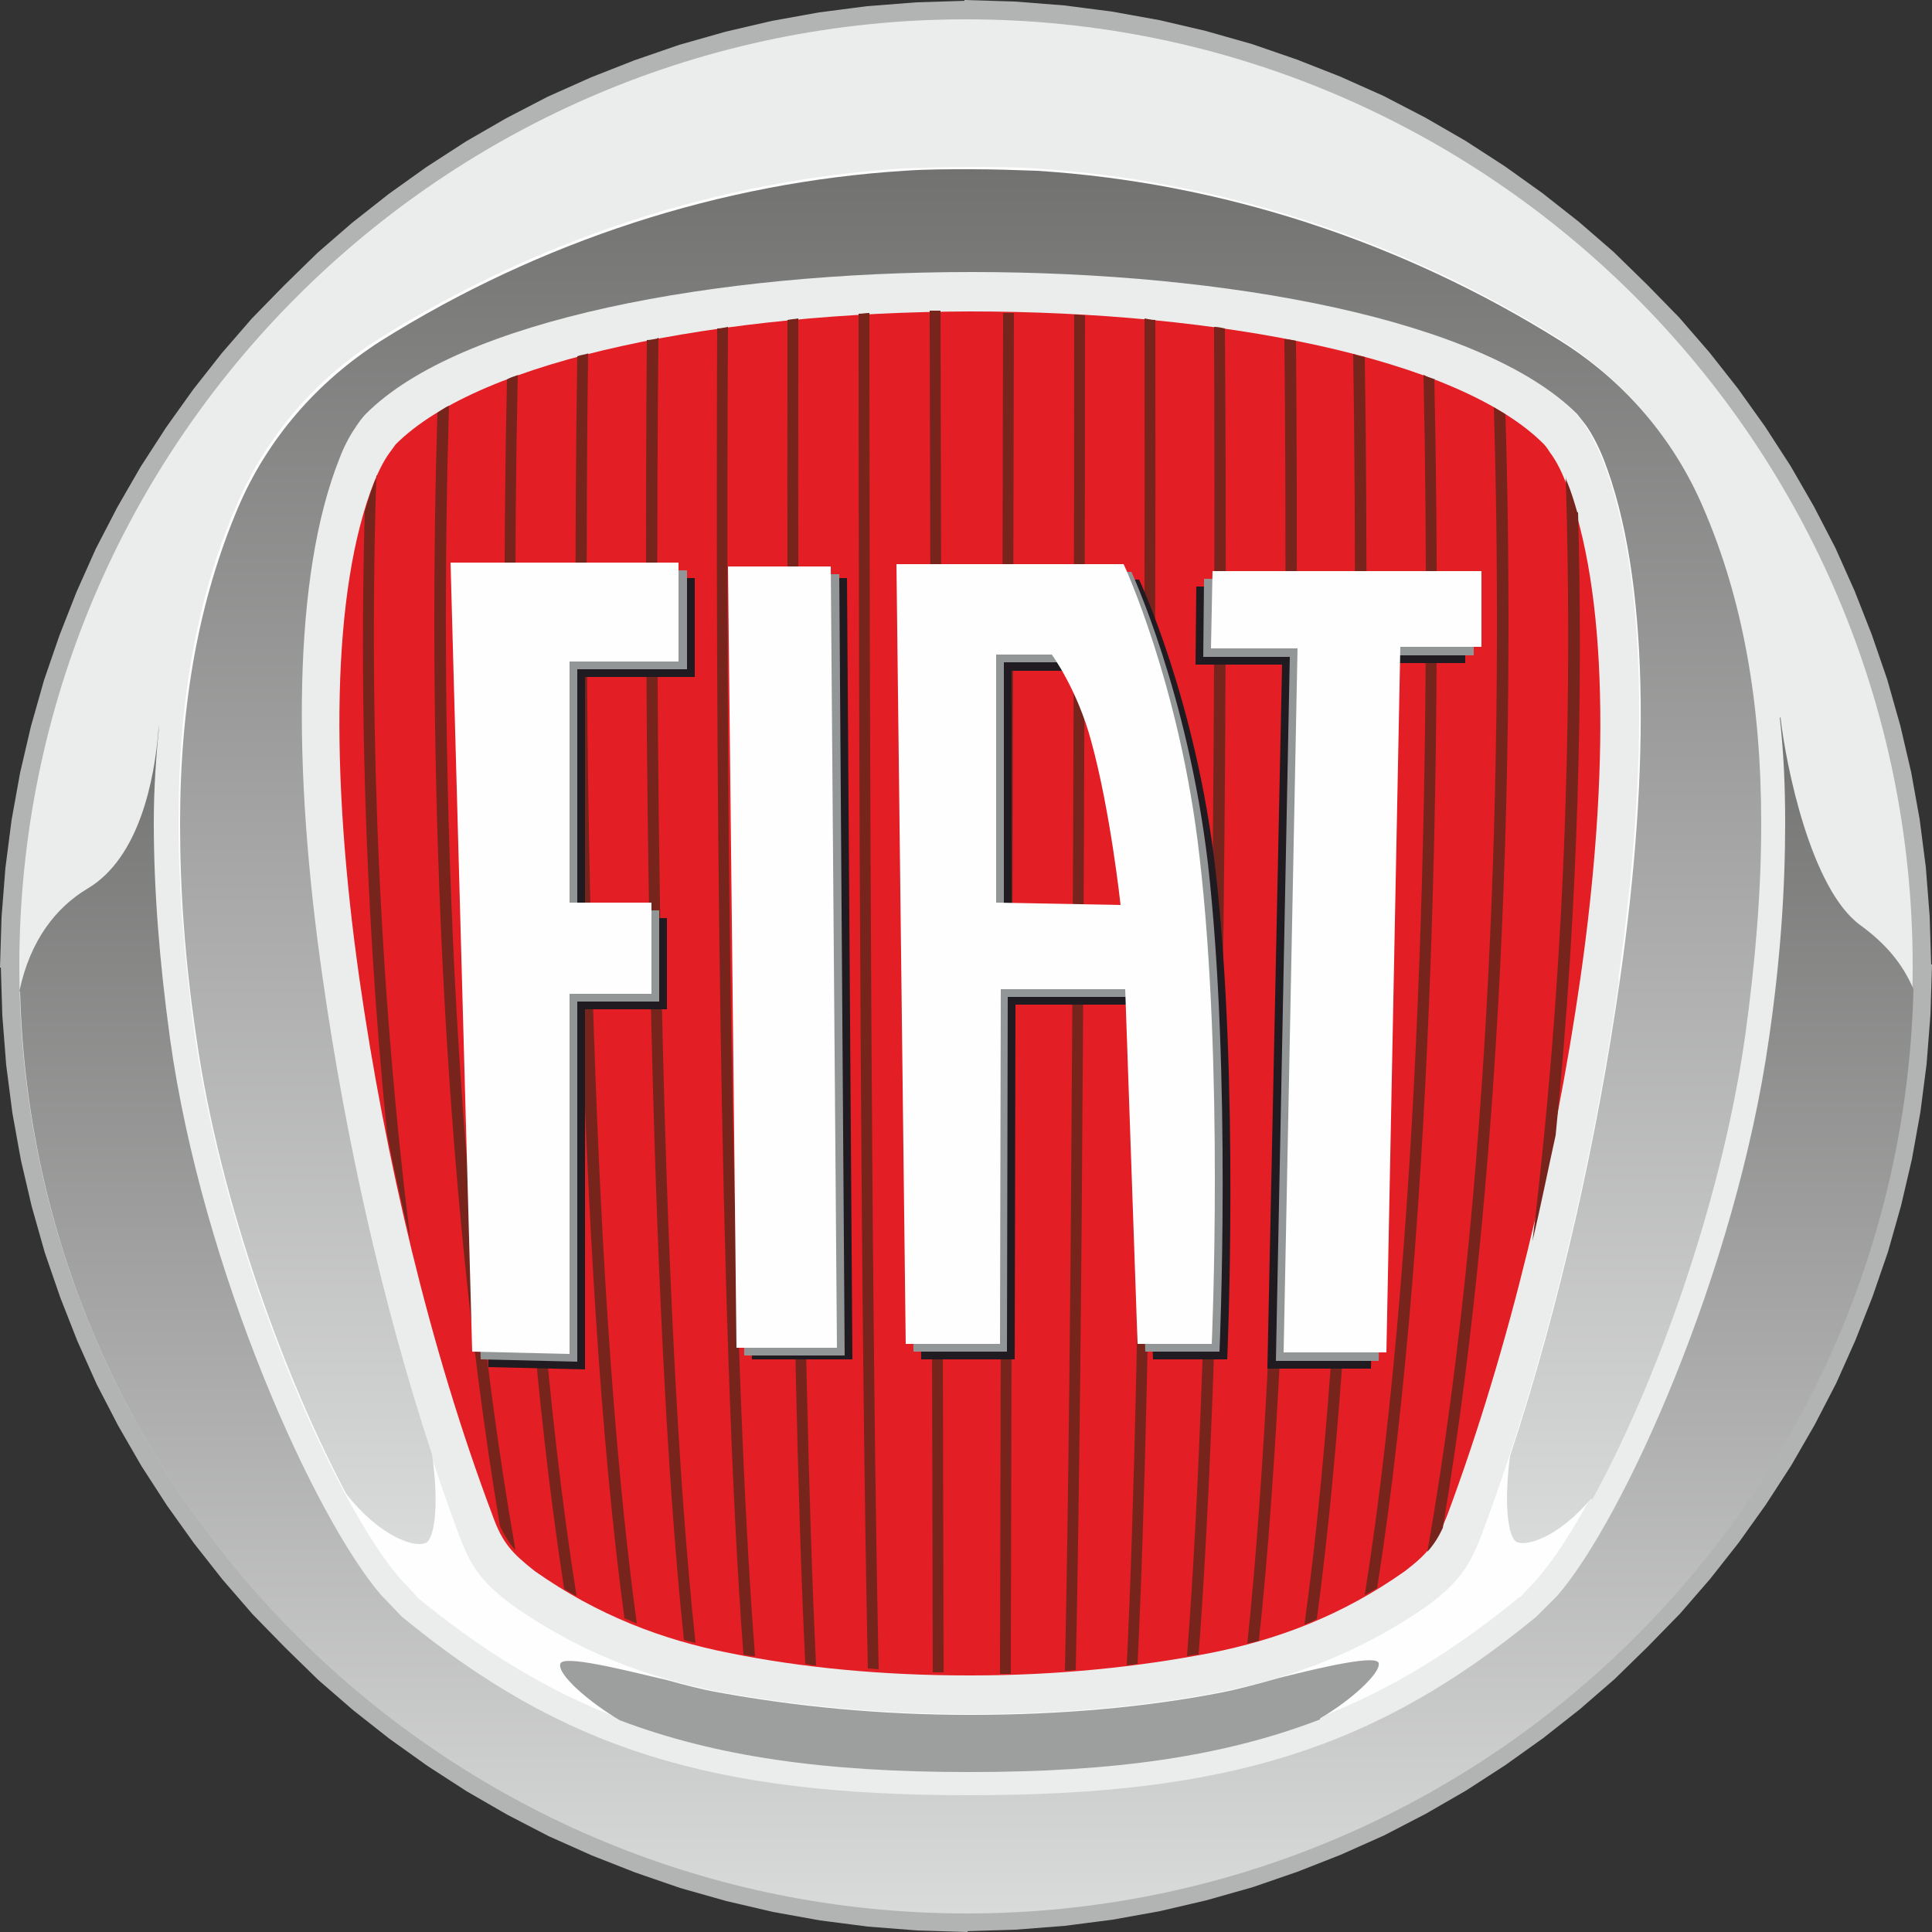 <?xml version="1.0" encoding="UTF-8"?>
<!DOCTYPE svg PUBLIC "-//W3C//DTD SVG 1.0//EN" "http://www.w3.org/TR/2001/REC-SVG-20010904/DTD/svg10.dtd">
<!-- Creator: CorelDRAW X8 -->
<svg xmlns="http://www.w3.org/2000/svg" xml:space="preserve" width="25mm" height="25mm" version="1.0" shape-rendering="geometricPrecision" text-rendering="geometricPrecision" image-rendering="optimizeQuality" fill-rule="evenodd" clip-rule="evenodd"
viewBox="0 0 2500 2500"
 xmlns:xlink="http://www.w3.org/1999/xlink">
 <rect x="0" y="0" width="2500" height="2500" fill="#333333" stroke="none"/>
 <defs>
   <linearGradient id="id0" gradientUnits="userSpaceOnUse" x1="1249" y1="928" x2="1249" y2="2474.99">
    <stop offset="0" stop-opacity="1" stop-color="#727271"/>
    <stop offset="1" stop-opacity="1" stop-color="#D9DADA"/>
   </linearGradient>
   <linearGradient id="id1" gradientUnits="userSpaceOnUse" x1="1254" y1="217.017" x2="1254" y2="1996.01">
    <stop offset="0" stop-opacity="1" stop-color="#727271"/>
    <stop offset="1" stop-opacity="1" stop-color="#D9DADA"/>
   </linearGradient>
 </defs>
 <g id="Katman_x0020_1">
  <path fill="#B2B3B3" fill-rule="nonzero" d="M1250 2498l0 -47 0 0 62 -2 61 -5 60 -7 59 -11 58 -13 57 -16 56 -19 55 -21 53 -24 51 -27 51 -29 49 -31 47 -34 46 -36 43 -38 42 -40 40 -42 38 -43 36 -46 34 -47 31 -49 29 -51 27 -51 24 -53 21 -55 19 -56 16 -57 13 -58 11 -59 7 -60 5 -61 2 -62 47 0 -2 65 -5 64 -8 62 -11 61 -14 60 -17 60 -20 58 -22 56 -25 56 -28 54 -30 52 -33 51 -35 49 -37 47 -39 45 -42 43 -43 42 -45 39 -47 37 -49 35 -51 33 -52 30 -54 28 -56 25 -56 22 -58 20 -60 17 -60 14 -61 11 -62 8 -64 5 -65 2 0 0 2 -2 -1 1zm-1248 -1248l47 0 0 0 2 62 5 61 7 60 11 59 13 58 16 57 19 56 21 55 24 53 27 51 29 51 31 49 34 47 36 46 38 43 40 42 42 40 43 38 46 36 47 34 49 31 51 29 51 27 53 24 55 21 56 19 57 16 58 13 59 11 60 7 61 5 62 2 0 47 -65 -2 -64 -5 -62 -8 -61 -11 -60 -14 -60 -17 -58 -20 -56 -22 -56 -25 -54 -28 -52 -30 -51 -33 -49 -35 -47 -37 -45 -39 -43 -42 -42 -43 -39 -45 -37 -47 -35 -49 -33 -51 -30 -52 -28 -54 -25 -56 -22 -56 -20 -58 -17 -60 -14 -60 -11 -61 -8 -62 -5 -64 -2 -65 0 0 2 2 -1 -1zm1248 -1248l0 47 0 0 -62 2 -61 5 -60 7 -59 11 -58 13 -57 16 -56 19 -55 21 -53 24 -51 27 -51 29 -49 31 -47 34 -46 36 -43 38 -42 40 -40 42 -38 43 -36 46 -34 47 -31 49 -29 51 -27 51 -24 53 -21 55 -19 56 -16 57 -13 58 -11 59 -7 60 -5 61 -2 62 -47 0 2 -65 5 -64 8 -62 11 -61 14 -60 17 -60 20 -58 22 -56 25 -56 28 -54 30 -52 33 -51 35 -49 37 -47 39 -45 42 -43 43 -42 45 -39 47 -37 49 -35 51 -33 52 -30 54 -28 56 -25 56 -22 58 -20 60 -17 60 -14 61 -11 62 -8 64 -5 65 -2 0 0 -2 2 1 -1zm1248 1248l-47 0 0 0 -2 -62 -5 -61 -7 -60 -11 -59 -13 -58 -16 -57 -19 -56 -21 -55 -24 -53 -27 -51 -29 -51 -31 -49 -34 -47 -36 -46 -38 -43 -40 -42 -42 -40 -43 -38 -46 -36 -47 -34 -49 -31 -51 -29 -51 -27 -53 -24 -55 -21 -56 -19 -57 -16 -58 -13 -59 -11 -60 -7 -61 -5 -62 -2 0 -47 65 2 64 5 62 8 61 11 60 14 60 17 58 20 56 22 56 25 54 28 52 30 51 33 49 35 47 37 45 39 43 42 42 43 39 45 37 47 35 49 33 51 30 52 28 54 25 56 22 56 20 58 17 60 14 60 11 61 8 62 5 64 2 65 0 0 -2 -2 1 1z"/>
  <path id="_1" fill="#EBECEC" d="M2475 1250c0,676 -549,1225 -1225,1225 -676,0 -1225,-549 -1225,-1225 0,-676 549,-1225 1225,-1225 676,0 1225,549 1225,1225z"/>
  <path fill="#E31E24" d="M2045 1266c-33,230 -92,479 -172,694 -14,36 -25,50 -55,73 -82,58 -166,89 -252,106 -93,18 -198,29 -309,29l-2 0 -2 0c-110,0 -216,-10 -309,-29 -87,-17 -171,-49 -252,-106 -29,-23 -42,-36 -55,-73 -81,-215 -139,-463 -172,-694 -38,-267 -36,-502 19,-642 7,-17 14,-30 20,-38 5,-7 8,-11 8,-11 111,-111 422,-171 743,-172 322,0 632,60 743,172 0,0 3,3 8,11 6,8 13,20 20,38 55,141 57,376 19,642l1 0 -1 0z"/>
  <path fill="url(#id0)" d="M25 1283c14,-67 48,-109 88,-133 68,-40 87,-143 92,-205l1 -7c-4,41 -7,82 -7,126 0,86 7,178 21,280 42,301 188,622 274,721 -1,-1 5,5 5,5 0,0 20,21 20,21l1 1c208,171 400,231 733,231l2 0c333,0 525,-60 733,-231l1 -1 20 -20c0,0 6,-6 6,-6 86,-99 231,-420 274,-721 15,-103 21,-194 21,-280 0,-47 -2,-92 -7,-136l1 1c7,61 39,221 103,268 33,24 55,50 69,83 -16,663 -558,1196 -1225,1196 -666,0 -1208,-531 -1225,-1193l1 0 -2 0z"/>
  <path fill="#FEFEFE" d="M2095 1268c-34,239 -95,498 -179,721 -16,42 -32,60 -65,86 -87,62 -179,96 -270,114 -97,19 -208,29 -324,29l-3 0c-116,0 -225,-11 -324,-29 -92,-18 -183,-52 -270,-114 -33,-26 -49,-43 -65,-86 -84,-224 -145,-482 -179,-721 -40,-276 -38,-524 21,-675 8,-20 16,-34 23,-44 7,-9 11,-14 11,-14 123,-123 453,-184 784,-184 331,0 662,61 784,184 0,0 5,5 11,14 7,10 15,25 23,44 60,151 60,400 21,675l-2 0 3 0zm107 -614c-38,-89 -102,-163 -185,-216 -206,-129 -440,-205 -677,-220 -28,-2 -56,-2 -85,-2l-2 0c-29,0 -56,1 -85,2 -237,15 -471,91 -677,220 -83,52 -147,127 -185,216 -51,118 -75,252 -75,409 0,85 7,175 21,276 42,295 183,609 266,704 0,0 11,11 23,25 201,164 387,222 712,222l2 0c324,0 511,-59 712,-224 0,0 0,0 0,1 2,-2 5,-6 18,-19l5 -6c83,-95 224,-409 266,-703 15,-101 21,-191 21,-276 0,-157 -25,-291 -75,-409z"/>
  <path fill="url(#id1)" d="M2059 1939c-42,50 -84,63 -97,56 -11,-7 -16,-51 -8,-111 65,-197 113,-413 142,-615 40,-276 38,-524 -21,-675 -8,-20 -16,-34 -23,-44 -7,-9 -11,-14 -11,-14 -123,-123 -453,-184 -784,-184 -331,0 -662,61 -784,184 0,0 -5,5 -11,14 -7,10 -16,25 -23,44 -60,151 -61,400 -21,675 29,202 76,416 141,613 9,61 4,106 -7,114 -14,8 -60,-7 -104,-63 -76,-143 -163,-373 -194,-591 -15,-101 -21,-191 -21,-276 0,-157 25,-291 75,-409 38,-89 102,-163 185,-216 206,-129 440,-205 677,-220 28,-2 56,-2 85,-2l2 0c29,0 57,1 85,2 237,15 471,91 677,220 83,52 147,127 185,216l0 0c51,118 75,252 75,409 0,85 -7,175 -21,276 -32,223 -120,458 -198,599l0 -1 -1 -1z"/>
  <path fill="#9D9E9E" d="M1709 2223c38,-22 78,-58 75,-71 -3,-11 -72,5 -128,19 -25,7 -50,14 -75,19 -97,19 -208,29 -324,29l-3 0c-116,0 -225,-11 -324,-29 -23,-4 -45,-10 -67,-16 -59,-14 -135,-33 -138,-21 -4,14 38,50 77,73 124,47 265,67 451,67l2 0c187,0 328,-20 453,-68l0 -1 1 -1z"/>
  <path fill="#77241D" d="M488 616c-1,2 -2,4 -3,7 -5,12 -9,25 -13,39 -6,216 -2,497 29,806 9,46 19,91 30,136 -48,-386 -52,-738 -44,-989l1 1zm363 -178c-5,1 -10,2 -14,2 -4,486 2,1246 48,1682 5,2 10,2 15,4 -47,-436 -53,-1201 -48,-1689l-1 0 0 1zm-270 87c-5,2 -10,6 -15,9 -11,360 -4,935 81,1441 6,12 12,22 20,31 -91,-519 -97,-1114 -86,-1481zm181 -68c-5,2 -10,2 -15,4 -7,451 -1,1173 61,1633 5,2 10,4 16,7 -63,-462 -69,-1191 -63,-1644l1 0zm441 -54l4 1761c5,0 9,0 14,0l-4 -1762c-5,0 -9,0 -14,0l0 1zm-92 3c0,556 3,1340 12,1753 5,0 9,1 14,1 -9,-413 -12,-1199 -12,-1755 -5,0 -9,1 -14,1zm-78 6c-5,1 -9,1 -14,2 -1,538 3,1324 23,1739 5,1 9,2 14,2 -20,-413 -24,-1202 -23,-1741l0 -1 0 -1zm-91 11c-5,1 -9,2 -14,2 -2,516 2,1295 34,1716 5,1 10,2 15,2 -33,-421 -38,-1203 -35,-1720zm-271 62c-5,2 -10,3 -15,6 -9,410 -2,1075 74,1565 5,3 11,7 16,9 -78,-493 -85,-1167 -76,-1579l1 -1zm900 -62c2,516 -2,1299 -35,1720 5,-1 10,-2 15,-2 32,-421 38,-1200 34,-1716 -5,-1 -9,-2 -14,-2zm91 15c5,488 -2,1252 -48,1689 5,-2 10,-2 15,-4 47,-436 52,-1196 48,-1682 -5,-1 -10,-2 -14,-2l-1 0 0 -1zm-284 1724c5,0 9,-1 14,-1 9,-413 12,-1198 12,-1753 -5,0 -9,-1 -14,-1 0,556 -3,1342 -12,1755zm-84 4c5,0 9,0 14,0l4 -1761c-4,0 -9,0 -14,0l-4 1762 0 -1zm187 -1752c1,539 -3,1328 -23,1741 5,-1 10,-1 14,-2 20,-413 24,-1200 23,-1739 -5,0 -9,-1 -14,-2l0 1 0 1zm452 113c11,367 5,962 -86,1481 8,-9 14,-18 20,-31 85,-507 92,-1081 81,-1441 -5,-3 -10,-6 -15,-9zm108 136c-4,-14 -8,-27 -13,-39 -1,-2 -2,-5 -2,-7 8,252 4,603 -43,989 11,-46 20,-92 30,-137 31,-310 35,-591 29,-806l-1 0zm-184 -172c-5,-2 -10,-3 -15,-6 9,412 2,1087 -76,1579 5,-3 11,-6 16,-9 77,-489 83,-1154 74,-1565l1 1zm-91 -29c-5,-1 -10,-2 -15,-4 7,453 1,1182 -63,1644 5,-2 11,-4 16,-7 62,-461 69,-1183 62,-1633z"/>
  <polygon fill="#1F1B20" points="603,748 632,1769 757,1772 757,1306 863,1306 863,1188 757,1188 757,876 899,876 899,748 "/>
  <polygon fill="#939696" points="593,738 622,1759 747,1762 747,1296 853,1296 853,1178 747,1178 747,866 889,866 889,738 "/>
  <polygon fill="#FEFEFE" points="583,728 611,1749 737,1752 737,1286 843,1286 843,1168 737,1168 737,856 878,856 878,728 "/>
  <polygon fill="#1F1B20" points="963,748 1096,748 1103,1759 973,1759 "/>
  <polygon fill="#939696" points="952,743 1086,743 1093,1754 963,1754 "/>
  <polygon fill="#FEFEFE" points="942,733 1075,733 1083,1744 953,1744 "/>
  <path fill="#1F1B20" d="M1180 750l294 0c0,0 74,157 99,377 31,273 15,632 15,632l-96 0 -16 -459 -162 0 -1 459 -121 0 -12 -1009 0 0zm290 442l0 0c0,0 -13,-122 -38,-213 -18,-67 -51,-111 -51,-111l-72 0 0 320 161 4z"/>
  <path fill="#939696" d="M1170 740l294 0c0,0 73,157 99,377 31,273 15,632 15,632l-96 0 -16 -459 -162 0 -1 459 -121 0 -12 -1009 0 0zm290 442l0 0c0,0 -13,-122 -38,-213 -18,-67 -51,-112 -51,-112l-72 0 0 321 161 4z"/>
  <path fill="#FEFEFE" d="M1160 730l294 0c0,0 73,157 98,377 32,273 16,632 16,632l-96 0 -16 -459 -161 0 -1 459 -122 0 -12 -1009 0 0zm290 441l0 0c0,0 -13,-121 -38,-212 -18,-67 -51,-112 -51,-112l-72 0 0 321 161 3z"/>
  <polygon fill="#1F1B20" points="1548,759 1896,759 1896,858 1792,858 1774,1771 1640,1771 1659,860 1547,860 "/>
  <polygon fill="#939696" points="1558,749 1907,749 1907,848 1802,848 1784,1761 1651,1761 1669,850 1557,850 "/>
  <polygon fill="#FEFEFE" points="1569,739 1917,739 1917,837 1812,837 1794,1750 1661,1750 1679,839 1567,839 "/>
 </g>
</svg>
